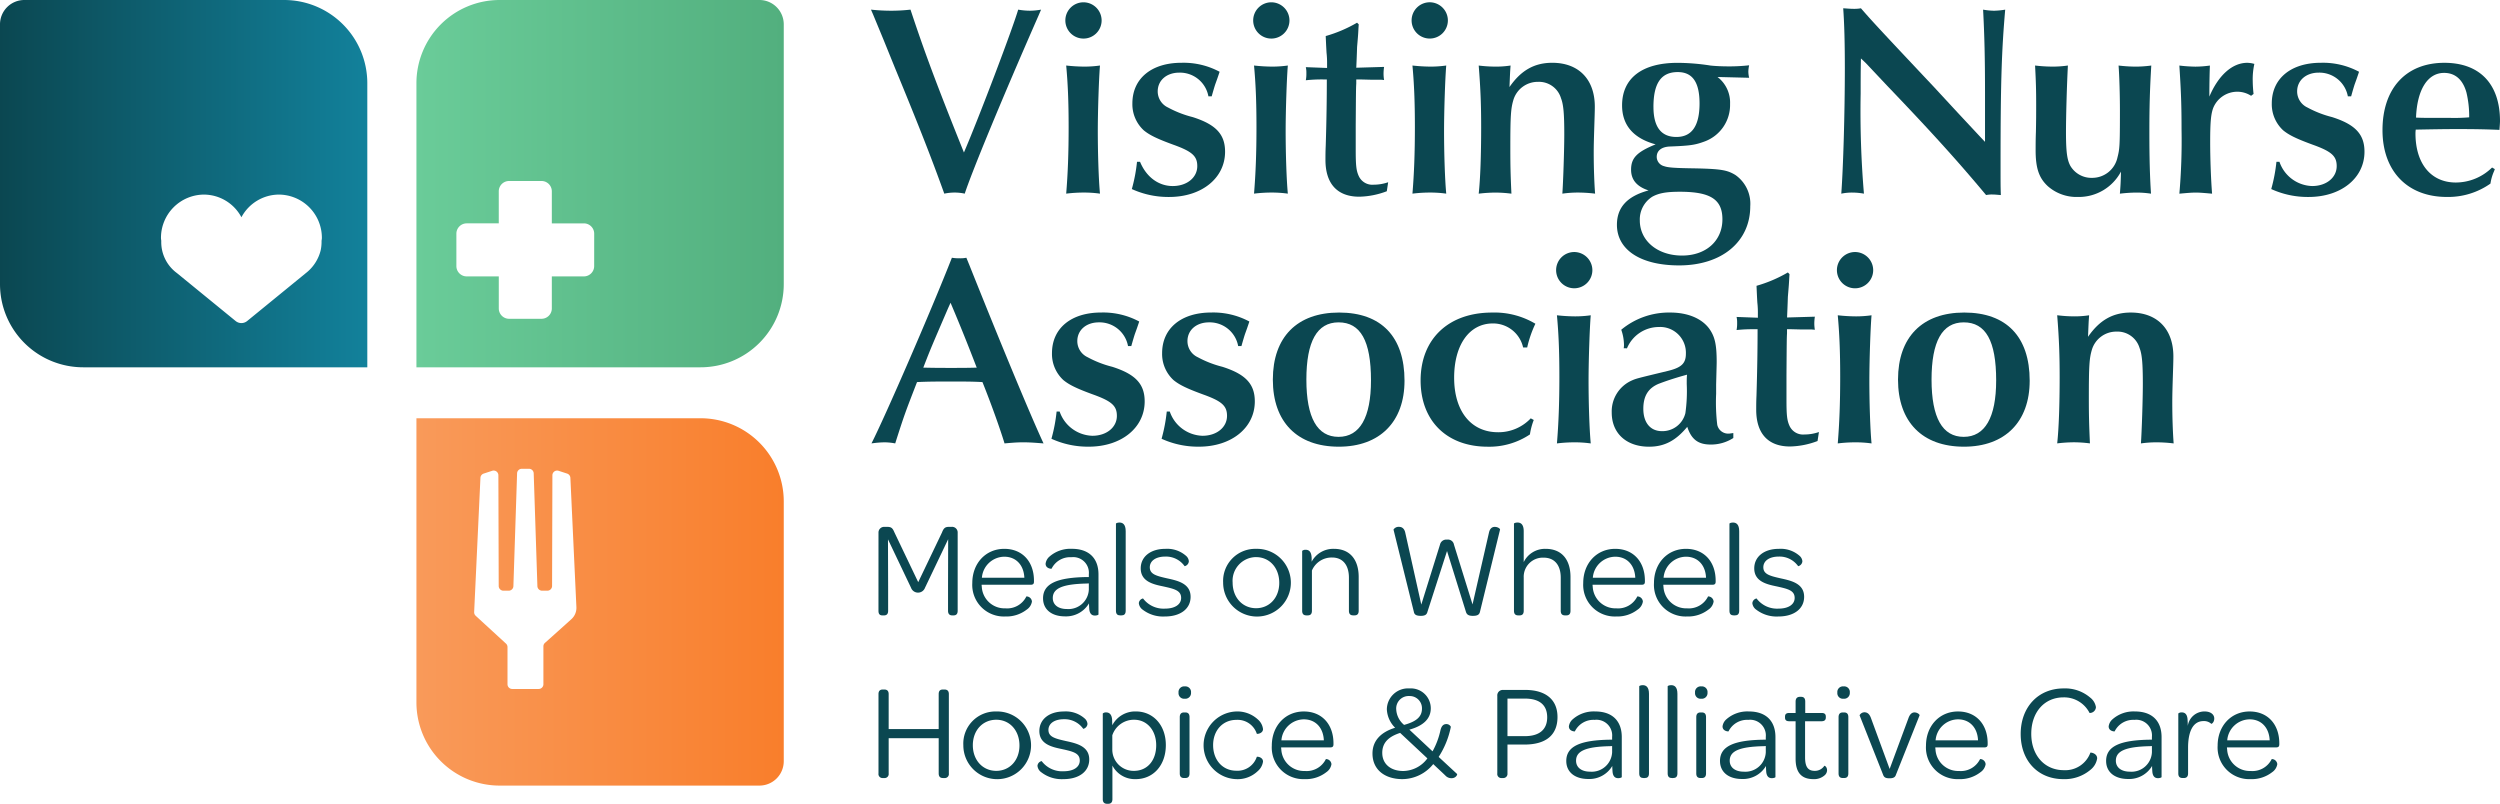 <svg xmlns="http://www.w3.org/2000/svg" viewBox="0 0 457.805 147.191">
  <defs>
    <linearGradient id="linear-gradient" y1="0.5" x2="1" y2="0.5" gradientUnits="objectBoundingBox">
      <stop offset="0" stop-color="#0b4751"/>
      <stop offset="1" stop-color="#12819b"/>
    </linearGradient>
    <linearGradient id="linear-gradient-2" y1="0.5" x2="1" y2="0.5" gradientUnits="objectBoundingBox">
      <stop offset="0" stop-color="#f99a5a"/>
      <stop offset="1" stop-color="#f97e2b"/>
    </linearGradient>
    <linearGradient id="linear-gradient-3" y1="0.5" x2="1" y2="0.5" gradientUnits="objectBoundingBox">
      <stop offset="0" stop-color="#6acc99"/>
      <stop offset="1" stop-color="#52af7e"/>
    </linearGradient>
  </defs>
  <g id="Group_187" data-name="Group 187" transform="translate(-29.268 -50.939)">
    <path id="Path_401" data-name="Path 401" d="M81.294,50.939H33.728a4.46,4.46,0,0,0-4.46,4.46v47.566A15.235,15.235,0,0,0,44.5,118.2H96.53V66.176A15.237,15.237,0,0,0,81.294,50.939Zm6.857,44.133a7.452,7.452,0,0,1-.16,1.71,7.583,7.583,0,0,1-2.711,4.165l-10.752,8.779a1.668,1.668,0,0,1-2.109,0l-10.75-8.779A7.023,7.023,0,0,1,58.8,95.072c-.011-.181-.053-.354-.053-.538a7.916,7.916,0,0,1,7.866-7.962,7.816,7.816,0,0,1,6.865,4.151,7.817,7.817,0,0,1,6.867-4.151,7.916,7.916,0,0,1,7.866,7.962C88.207,94.718,88.164,94.891,88.151,95.072Z" transform="translate(0 0)" fill="url(#linear-gradient)"/>
    <path id="Path_402" data-name="Path 402" d="M109.935,79.7H57.906V131.73a15.237,15.237,0,0,0,15.237,15.237h47.566a4.461,4.461,0,0,0,4.463-4.46V94.941A15.235,15.235,0,0,0,109.935,79.7ZM86.292,116.485c-1.068.969-3.941,3.536-4.852,4.351a.846.846,0,0,0-.282.639v6.934a.865.865,0,0,1-.863.865H75.449a.865.865,0,0,1-.865-.865V121.6a.865.865,0,0,0-.28-.636l-5.547-5.094a.872.872,0,0,1-.28-.679l1.15-24.58a.864.864,0,0,1,.594-.78l1.56-.509a.863.863,0,0,1,1.132.82l.061,20.272a.867.867,0,0,0,.865.863H74.8a.862.862,0,0,0,.863-.836l.676-20.653a.865.865,0,0,1,.865-.836h1.315a.862.862,0,0,1,.863.836l.676,20.653a.865.865,0,0,0,.865.836h.959a.867.867,0,0,0,.865-.863l.059-20.272a.865.865,0,0,1,1.134-.82l1.558.509a.87.87,0,0,1,.6.78L87.2,114.275A2.8,2.8,0,0,1,86.292,116.485Z" transform="translate(47.619 47.831)" fill="url(#linear-gradient-2)"/>
    <path id="Path_403" data-name="Path 403" d="M120.708,50.939H73.143A15.237,15.237,0,0,0,57.906,66.176V118.2h52.029a15.235,15.235,0,0,0,15.237-15.237V55.4A4.461,4.461,0,0,0,120.708,50.939ZM90.456,99.666a1.89,1.89,0,0,1-1.891,1.888H82.7v5.871a1.891,1.891,0,0,1-1.891,1.891h-5.93a1.891,1.891,0,0,1-1.891-1.891v-5.871H67.114a1.89,1.89,0,0,1-1.891-1.888V93.733a1.891,1.891,0,0,1,1.891-1.891h5.871V85.974a1.891,1.891,0,0,1,1.891-1.891h5.93A1.891,1.891,0,0,1,82.7,85.974v5.869h5.869a1.891,1.891,0,0,1,1.891,1.891Z" transform="translate(47.619 0)" fill="url(#linear-gradient-3)"/>
    <g id="Group_185" data-name="Group 185" transform="translate(190.139 146.627)">
      <path id="Path_404" data-name="Path 404" d="M89.682,88.24A1.032,1.032,0,0,1,90.8,87.172h.5c.8,0,.993.3,1.315,1.044L96.957,97.3l4.346-9.085c.3-.77.546-1.044,1.265-1.044h.471a1.026,1.026,0,0,1,1.142,1.068v14.3c0,.546-.224.844-.77.844h-.224c-.522,0-.77-.3-.77-.844V98.172l.024-8.739L98.2,98.319a1.362,1.362,0,0,1-2.559,0l-4.221-8.862.027,8.665v4.418c0,.546-.224.844-.772.844H90.4c-.522,0-.722-.3-.722-.844Z" transform="translate(-89.682 -86.378)" fill="#0b4751"/>
      <path id="Path_405" data-name="Path 405" d="M101.991,88.683c3.3,0,5.435,2.333,5.435,5.834v.173c0,.423-.173.57-.62.57H97.843a1.66,1.66,0,0,0,.027.349,4.172,4.172,0,0,0,4.319,3.97,3.917,3.917,0,0,0,3.848-2.184,1.015,1.015,0,0,1,1.017.945,2.181,2.181,0,0,1-.943,1.462,6.078,6.078,0,0,1-3.949,1.267,5.784,5.784,0,0,1-6.029-6.132C96.133,91.338,98.588,88.683,101.991,88.683Zm0,1.441a4.167,4.167,0,0,0-4.1,3.845h7.773C105.565,91.663,104.148,90.124,101.991,90.124Z" transform="translate(-78.955 -83.866)" fill="#0b4751"/>
      <path id="Path_406" data-name="Path 406" d="M109.113,93.846h.272v-.5a2.869,2.869,0,0,0-3.2-3.129,3.779,3.779,0,0,0-3.624,2.109c-.051.027-1.092-.024-1.092-.919a2.06,2.06,0,0,1,.719-1.315,5.817,5.817,0,0,1,4.1-1.414c3.155,0,4.865,1.763,4.865,4.692V100.7c0,.075-.322.2-.644.2-.519,0-.943-.25-1.041-1.142-.024-.349-.051-.722-.051-1.092a4.879,4.879,0,0,1-4.394,2.383c-2.484,0-4.021-1.291-4.021-3.3C101,95.063,103.527,93.921,109.113,93.846Zm.272,1.166-.421.024c-4.319.1-6.18.844-6.18,2.657,0,1.241.993,2.01,2.583,2.01a3.735,3.735,0,0,0,4.018-3.55Z" transform="translate(-70.867 -83.866)" fill="#0b4751"/>
      <path id="Path_407" data-name="Path 407" d="M106.012,103.035V87.074c0-.075.3-.2.644-.2.573,0,1.14.3,1.14,1.59v14.571c0,.647-.322.844-.791.844h-.2C106.334,103.879,106.012,103.682,106.012,103.035Z" transform="translate(-62.528 -86.874)" fill="#0b4751"/>
      <path id="Path_408" data-name="Path 408" d="M107.586,98.637a.957.957,0,0,1,.77-.868,4.687,4.687,0,0,0,4.023,1.861c1.861,0,2.953-.794,2.953-1.96,0-1.39-1.291-1.664-3.3-2.112-1.813-.373-4.1-.892-4.1-3.3,0-2.109,1.763-3.573,4.492-3.573a5.215,5.215,0,0,1,3.872,1.339,1.454,1.454,0,0,1,.447.945.991.991,0,0,1-.77.892,4.174,4.174,0,0,0-3.523-1.763c-1.813,0-2.855.82-2.855,1.962,0,1.291,1.238,1.587,3.2,2.034,1.936.423,4.269.943,4.269,3.376,0,2.16-1.811,3.6-4.716,3.6A6.108,6.108,0,0,1,108.3,99.83,1.661,1.661,0,0,1,107.586,98.637Z" transform="translate(-59.911 -83.866)" fill="#0b4751"/>
      <path id="Path_409" data-name="Path 409" d="M119.413,88.683a6.2,6.2,0,1,1-6.029,6.18A5.881,5.881,0,0,1,119.413,88.683Zm0,1.512a4.335,4.335,0,0,0-4.292,4.668c0,2.732,1.813,4.692,4.292,4.692,2.46,0,4.247-1.936,4.247-4.641C123.66,92.182,121.9,90.2,119.413,90.2Z" transform="translate(-50.27 -83.866)" fill="#0b4751"/>
      <path id="Path_410" data-name="Path 410" d="M129.17,93.822v6.2c0,.647-.322.844-.77.844h-.224c-.471,0-.794-.2-.794-.844V93.969c0-2.282-1.092-3.7-3.1-3.7a3.926,3.926,0,0,0-3.675,2.383v7.373c0,.647-.322.844-.77.844h-.224c-.471,0-.794-.2-.794-.844V89.056a.925.925,0,0,1,.644-.2c.546,0,1.044.274,1.094,1.491v.692a4.49,4.49,0,0,1,4.071-2.357C127.679,88.683,129.17,90.792,129.17,93.822Z" transform="translate(-41.236 -83.866)" fill="#0b4751"/>
      <path id="Path_411" data-name="Path 411" d="M128.824,102.715,125.1,87.67a1.1,1.1,0,0,1,1.044-.5c.447,0,.943.25,1.116,1.094L130.19,101.4l3.424-10.973a1.175,1.175,0,0,1,1.291-.919,1.117,1.117,0,0,1,1.268.919l3.4,10.947,3-13.106c.173-.844.618-1.094,1.065-1.094.623,0,1.02.373.972.5l-3.675,15.045c-.125.546-.474.746-1.315.746-.8,0-1.118-.25-1.267-.77l-3.451-11.1-3.576,11.1c-.125.519-.421.77-1.217.77C129.272,103.46,128.923,103.261,128.824,102.715Z" transform="translate(-30.79 -86.378)" fill="#0b4751"/>
      <path id="Path_412" data-name="Path 412" d="M143.735,96.854v6.18c0,.647-.322.844-.77.844h-.224c-.471,0-.794-.2-.794-.844V96.977c0-2.282-1.118-3.672-3.126-3.672a3.5,3.5,0,0,0-3.653,3.648v6.082c0,.647-.322.844-.77.844h-.221c-.471,0-.794-.2-.794-.844V87.074c0-.075.3-.2.644-.2.573,0,1.14.3,1.14,1.59v5.658a4.327,4.327,0,0,1,4-2.431C142.247,91.691,143.735,93.8,143.735,96.854Z" transform="translate(-17.012 -86.874)" fill="#0b4751"/>
      <path id="Path_413" data-name="Path 413" d="M144.005,88.683c3.3,0,5.435,2.333,5.435,5.834v.173c0,.423-.17.57-.618.57h-8.963a1.659,1.659,0,0,0,.027.349,4.17,4.17,0,0,0,4.319,3.97,3.919,3.919,0,0,0,3.848-2.184,1.015,1.015,0,0,1,1.017.945,2.177,2.177,0,0,1-.945,1.462,6.069,6.069,0,0,1-3.946,1.267,5.784,5.784,0,0,1-6.031-6.132C138.147,91.338,140.6,88.683,144.005,88.683Zm0,1.441a4.169,4.169,0,0,0-4.1,3.845h7.773C147.579,91.663,146.165,90.124,144.005,90.124Z" transform="translate(-9.094 -83.866)" fill="#0b4751"/>
      <path id="Path_414" data-name="Path 414" d="M148.871,88.683c3.3,0,5.435,2.333,5.435,5.834v.173c0,.423-.173.57-.62.57h-8.963a1.663,1.663,0,0,0,.027.349,4.17,4.17,0,0,0,4.319,3.97,3.917,3.917,0,0,0,3.848-2.184,1.015,1.015,0,0,1,1.017.945,2.181,2.181,0,0,1-.943,1.462,6.078,6.078,0,0,1-3.949,1.267,5.784,5.784,0,0,1-6.029-6.132C143.013,91.338,145.468,88.683,148.871,88.683Zm0,1.441a4.167,4.167,0,0,0-4.1,3.845h7.773C152.445,91.663,151.028,90.124,148.871,90.124Z" transform="translate(-1.003 -83.866)" fill="#0b4751"/>
      <path id="Path_415" data-name="Path 415" d="M148.2,103.035V87.074c0-.075.3-.2.644-.2.573,0,1.142.3,1.142,1.59v14.571c0,.647-.322.844-.794.844H149C148.526,103.879,148.2,103.682,148.2,103.035Z" transform="translate(7.629 -86.874)" fill="#0b4751"/>
      <path id="Path_416" data-name="Path 416" d="M149.778,98.637a.959.959,0,0,1,.77-.868,4.687,4.687,0,0,0,4.024,1.861c1.861,0,2.953-.794,2.953-1.96,0-1.39-1.289-1.664-3.3-2.112-1.813-.373-4.1-.892-4.1-3.3,0-2.109,1.763-3.573,4.492-3.573a5.226,5.226,0,0,1,3.874,1.339,1.467,1.467,0,0,1,.447.945.994.994,0,0,1-.77.892,4.181,4.181,0,0,0-3.528-1.763c-1.808,0-2.852.82-2.852,1.962,0,1.291,1.241,1.587,3.2,2.034,1.939.423,4.271.943,4.271,3.376,0,2.16-1.813,3.6-4.719,3.6A6.105,6.105,0,0,1,150.5,99.83,1.657,1.657,0,0,1,149.778,98.637Z" transform="translate(10.246 -83.866)" fill="#0b4751"/>
      <path id="Path_417" data-name="Path 417" d="M89.682,113.724V99.2c0-.573.274-.844.794-.844h.25c.546,0,.82.272.82.844v6.4h9.16V99.2c0-.573.248-.844.77-.844h.274c.546,0,.817.272.817.844v14.523a.741.741,0,0,1-.817.844h-.274c-.522,0-.77-.3-.77-.844v-6.455h-9.16v6.455a.743.743,0,0,1-.82.844h-.25A.736.736,0,0,1,89.682,113.724Z" transform="translate(-89.682 -67.78)" fill="#0b4751"/>
      <path id="Path_418" data-name="Path 418" d="M101.548,99.867a6.2,6.2,0,1,1-6.031,6.183A5.884,5.884,0,0,1,101.548,99.867Zm0,1.515c-2.482,0-4.292,1.936-4.292,4.668s1.811,4.692,4.292,4.692c2.46,0,4.247-1.936,4.247-4.641C105.8,103.369,104.033,101.382,101.548,101.382Z" transform="translate(-79.98 -65.269)" fill="#0b4751"/>
      <path id="Path_419" data-name="Path 419" d="M100.615,109.823a.959.959,0,0,1,.77-.868,4.687,4.687,0,0,0,4.023,1.861c1.861,0,2.953-.794,2.953-1.962,0-1.39-1.291-1.662-3.3-2.109-1.813-.373-4.1-.895-4.1-3.3,0-2.112,1.763-3.576,4.492-3.576a5.222,5.222,0,0,1,3.874,1.342,1.451,1.451,0,0,1,.445.943,1,1,0,0,1-.77.895,4.174,4.174,0,0,0-3.523-1.763c-1.811,0-2.855.82-2.855,1.96,0,1.291,1.241,1.59,3.2,2.037,1.939.421,4.271.943,4.271,3.374,0,2.162-1.813,3.6-4.719,3.6a6.1,6.1,0,0,1-4.045-1.244A1.648,1.648,0,0,1,100.615,109.823Z" transform="translate(-71.503 -65.269)" fill="#0b4751"/>
      <path id="Path_420" data-name="Path 420" d="M116.651,106.026c0,3.7-2.309,6.231-5.512,6.231a4.624,4.624,0,0,1-4.271-2.484v6.156c0,.62-.322.844-.77.844h-.2c-.471,0-.794-.224-.794-.844V100.24a.839.839,0,0,1,.62-.2c.522,0,1.017.3,1.092,1.339,0,.3.027.695.027,1.017a4.721,4.721,0,0,1,4.343-2.532C114.292,99.867,116.651,102.327,116.651,106.026Zm-1.763.024c0-2.756-1.712-4.668-4.023-4.668a4.16,4.16,0,0,0-4.018,2.855v2.633a3.9,3.9,0,0,0,3.97,3.872C113.251,110.742,114.888,108.854,114.888,106.05Z" transform="translate(-64.032 -65.269)" fill="#0b4751"/>
      <path id="Path_421" data-name="Path 421" d="M111.459,98.143a1.033,1.033,0,0,1,1.142,1.14,1.046,1.046,0,0,1-1.169,1.118,1.018,1.018,0,0,1-1.116-1.118A1.032,1.032,0,0,1,111.459,98.143Zm-.919,5.635c0-.644.322-.868.793-.868h.2c.471,0,.793.2.793.868v10.3c0,.647-.322.844-.793.844h-.2c-.471,0-.793-.2-.793-.844Z" transform="translate(-55.37 -68.136)" fill="#0b4751"/>
      <path id="Path_422" data-name="Path 422" d="M118.014,99.867a5.526,5.526,0,0,1,3.949,1.441,2.751,2.751,0,0,1,.969,1.787c0,.794-1.07.945-1.142.844a3.689,3.689,0,0,0-3.749-2.532c-2.484,0-4.247,1.936-4.247,4.62,0,2.729,1.739,4.689,4.247,4.689a3.711,3.711,0,0,0,3.749-2.53c.051-.1,1.142.024,1.142.868a2.833,2.833,0,0,1-.969,1.739,5.317,5.317,0,0,1-3.973,1.465,6.2,6.2,0,0,1,.024-12.39Z" transform="translate(-52.517 -65.269)" fill="#0b4751"/>
      <path id="Path_423" data-name="Path 423" d="M122.588,99.867c3.3,0,5.435,2.335,5.435,5.834v.176c0,.421-.17.57-.618.57h-8.963a1.625,1.625,0,0,0,.027.346,4.172,4.172,0,0,0,4.319,3.973,3.923,3.923,0,0,0,3.848-2.184,1.012,1.012,0,0,1,1.017.943,2.181,2.181,0,0,1-.945,1.465,6.069,6.069,0,0,1-3.946,1.267,5.786,5.786,0,0,1-6.031-6.132C116.73,102.524,119.188,99.867,122.588,99.867Zm0,1.441a4.172,4.172,0,0,0-4.1,3.848h7.773C126.162,102.847,124.748,101.308,122.588,101.308Z" transform="translate(-44.706 -65.269)" fill="#0b4751"/>
      <path id="Path_424" data-name="Path 424" d="M123.654,110.2c0-2.482,1.715-3.97,4.146-4.716a5.059,5.059,0,0,1-1.515-3.376,3.88,3.88,0,0,1,4.146-3.824,3.655,3.655,0,0,1,3.9,3.627c0,2.034-1.512,3.251-3.922,3.922l4.244,3.97a13.977,13.977,0,0,0,1.441-3.824c.2-.868.572-1.166,1.092-1.166a.9.9,0,0,1,.82.5,15.869,15.869,0,0,1-2.234,5.512l3.374,3.126c.077.1-.2.77-1.015.77a1.489,1.489,0,0,1-1.142-.5c-.722-.695-1.465-1.366-2.21-2.085a7.3,7.3,0,0,1-5.635,2.756C125.888,114.893,123.654,113.154,123.654,110.2Zm10.055.895-4.99-4.668c-1.861.6-3.275,1.614-3.275,3.651,0,2.061,1.563,3.326,3.845,3.326A5.587,5.587,0,0,0,133.709,111.093Zm-.993-9.112a2.241,2.241,0,0,0-2.309-2.306A2.283,2.283,0,0,0,128,102.106a3.959,3.959,0,0,0,1.441,2.857C131.523,104.39,132.716,103.57,132.716,101.981Z" transform="translate(-33.193 -67.905)" fill="#0b4751"/>
      <path id="Path_425" data-name="Path 425" d="M132.238,113.677v-14.2a1,1,0,0,1,1.017-1.092h4.071c3.8,0,5.935,1.787,5.935,4.966,0,3.251-2.064,5.038-6.034,5.038H134.1v5.288a.763.763,0,0,1-.817.844h-.25A.736.736,0,0,1,132.238,113.677Zm9.136-10.278c0-2.234-1.39-3.427-4.074-3.427h-3.2v6.878h3.179C139.984,106.85,141.374,105.609,141.374,103.4Z" transform="translate(-18.92 -67.733)" fill="#0b4751"/>
      <path id="Path_426" data-name="Path 426" d="M145.1,105.033h.274v-.5a2.872,2.872,0,0,0-3.2-3.129,3.783,3.783,0,0,0-3.624,2.112c-.048.024-1.092-.024-1.092-.919a2.061,2.061,0,0,1,.719-1.315,5.812,5.812,0,0,1,4.1-1.417c3.153,0,4.865,1.763,4.865,4.692v7.325c0,.075-.322.2-.644.2-.522,0-.945-.248-1.044-1.142-.024-.346-.051-.719-.051-1.092A4.871,4.871,0,0,1,141,112.23c-2.484,0-4.021-1.291-4.021-3.3C136.983,106.247,139.513,105.1,145.1,105.033Zm.274,1.166-.423.024c-4.319.1-6.18.844-6.18,2.655,0,1.244.993,2.013,2.583,2.013a3.738,3.738,0,0,0,4.021-3.552Z" transform="translate(-11.03 -65.269)" fill="#0b4751"/>
      <path id="Path_427" data-name="Path 427" d="M142,114.22V98.256c0-.075.3-.2.644-.2.572,0,1.142.3,1.142,1.587V114.22c0,.647-.322.844-.794.844h-.2C142.319,115.064,142,114.867,142,114.22Z" transform="translate(-2.692 -68.276)" fill="#0b4751"/>
      <path id="Path_428" data-name="Path 428" d="M143.954,114.22V98.256c0-.075.3-.2.644-.2.572,0,1.142.3,1.142,1.587V114.22c0,.647-.322.844-.794.844h-.2C144.276,115.064,143.954,114.867,143.954,114.22Z" transform="translate(0.562 -68.276)" fill="#0b4751"/>
      <path id="Path_429" data-name="Path 429" d="M146.977,98.143a1.032,1.032,0,0,1,1.142,1.14,1.045,1.045,0,0,1-1.166,1.118,1.018,1.018,0,0,1-1.116-1.118A1.031,1.031,0,0,1,146.977,98.143Zm-.916,5.635c0-.644.322-.868.793-.868h.2c.471,0,.793.2.793.868v10.3c0,.647-.322.844-.793.844h-.2c-.471,0-.793-.2-.793-.844Z" transform="translate(3.693 -68.136)" fill="#0b4751"/>
      <path id="Path_430" data-name="Path 430" d="M155.666,105.033h.274v-.5a2.871,2.871,0,0,0-3.2-3.129,3.788,3.788,0,0,0-3.627,2.112c-.048.024-1.092-.024-1.092-.919a2.054,2.054,0,0,1,.722-1.315,5.8,5.8,0,0,1,4.1-1.417c3.153,0,4.865,1.763,4.865,4.692v7.325c0,.075-.322.2-.644.2-.519,0-.945-.248-1.044-1.142-.024-.346-.048-.719-.048-1.092a4.878,4.878,0,0,1-4.4,2.383c-2.482,0-4.018-1.291-4.018-3.3C147.552,106.247,150.082,105.1,155.666,105.033Zm.274,1.166-.421.024c-4.319.1-6.183.844-6.183,2.655,0,1.244,1,2.013,2.583,2.013a3.736,3.736,0,0,0,4.021-3.552Z" transform="translate(6.544 -65.269)" fill="#0b4751"/>
      <path id="Path_431" data-name="Path 431" d="M153.963,110.206v-6.875h-1.169c-.57,0-.77-.25-.77-.671v-.173c0-.423.2-.671.77-.671h1.169V99.731c0-.62.322-.871.794-.871h.2c.471,0,.77.224.77.871v2.085h3c.546,0,.77.224.77.671v.146c0,.447-.224.7-.8.7h-3v6.6c0,1.736.522,2.482,1.763,2.482a2.058,2.058,0,0,0,1.763-.919c.077-.051.5.2.5.82a1.243,1.243,0,0,1-.447.916,2.9,2.9,0,0,1-2.061.7C155.028,113.931,153.963,112.715,153.963,110.206Z" transform="translate(13.981 -66.944)" fill="#0b4751"/>
      <path id="Path_432" data-name="Path 432" d="M156.765,98.143a1.031,1.031,0,0,1,1.14,1.14,1.045,1.045,0,0,1-1.166,1.118,1.018,1.018,0,0,1-1.116-1.118A1.032,1.032,0,0,1,156.765,98.143Zm-.919,5.635c0-.644.322-.868.794-.868h.2c.471,0,.794.2.794.868v10.3c0,.647-.322.844-.794.844h-.2c-.471,0-.794-.2-.794-.844Z" transform="translate(19.965 -68.136)" fill="#0b4751"/>
      <path id="Path_433" data-name="Path 433" d="M157.151,100.469a1.027,1.027,0,0,1,.943-.546c.471.027.871.274,1.166,1.118l3.4,9.259,3.427-9.259c.3-.868.743-1.118,1.164-1.092.522.024.895.37.895.519L163.8,111.392c-.146.447-.5.62-1.164.62s-.972-.146-1.145-.57Z" transform="translate(22.506 -65.176)" fill="#0b4751"/>
      <path id="Path_434" data-name="Path 434" d="M167.577,99.867c3.3,0,5.435,2.335,5.435,5.834v.176c0,.421-.173.57-.62.57h-8.963a1.621,1.621,0,0,0,.027.346,4.172,4.172,0,0,0,4.319,3.973,3.921,3.921,0,0,0,3.848-2.184,1.012,1.012,0,0,1,1.017.943,2.185,2.185,0,0,1-.943,1.465,6.078,6.078,0,0,1-3.949,1.267,5.785,5.785,0,0,1-6.029-6.132C161.719,102.524,164.174,99.867,167.577,99.867Zm0,1.441a4.17,4.17,0,0,0-4.1,3.848h7.773C171.151,102.847,169.734,101.308,167.577,101.308Z" transform="translate(30.101 -65.269)" fill="#0b4751"/>
      <path id="Path_435" data-name="Path 435" d="M176.1,98.282a7.053,7.053,0,0,1,4.841,1.664,2.766,2.766,0,0,1,1.068,1.763,1.123,1.123,0,0,1-1.166,1.068,5.226,5.226,0,0,0-4.766-2.857c-3.5,0-5.909,2.708-5.909,6.681,0,3.922,2.431,6.652,5.957,6.652a4.886,4.886,0,0,0,4.865-3.2c.051-.077,1.244.1,1.244,1.041a3.314,3.314,0,0,1-1.217,2.085,7.331,7.331,0,0,1-4.966,1.715c-4.692,0-7.821-3.4-7.821-8.268C168.232,101.733,171.411,98.282,176.1,98.282Z" transform="translate(40.931 -67.905)" fill="#0b4751"/>
      <path id="Path_436" data-name="Path 436" d="M182.221,105.033h.274v-.5a2.871,2.871,0,0,0-3.2-3.129,3.787,3.787,0,0,0-3.627,2.112c-.048.024-1.092-.024-1.092-.919a2.054,2.054,0,0,1,.722-1.315,5.8,5.8,0,0,1,4.1-1.417c3.153,0,4.865,1.763,4.865,4.692v7.325c0,.075-.322.2-.644.2-.522,0-.945-.248-1.044-1.142-.024-.346-.051-.719-.051-1.092a4.871,4.871,0,0,1-4.394,2.383c-2.482,0-4.021-1.291-4.021-3.3C174.105,106.247,176.635,105.1,182.221,105.033Zm.274,1.166-.423.024c-4.319.1-6.18.844-6.18,2.655,0,1.244.993,2.013,2.583,2.013a3.738,3.738,0,0,0,4.021-3.552Z" transform="translate(50.697 -65.269)" fill="#0b4751"/>
      <path id="Path_437" data-name="Path 437" d="M185.652,101.158c0,.722-.5,1.017-.546.969a1.949,1.949,0,0,0-1.417-.5c-1.936,0-2.831,1.912-2.831,4.892v4.692c0,.62-.322.844-.77.844h-.2c-.5,0-.82-.2-.82-.844V100.24a.867.867,0,0,1,.644-.2c.5,0,.945.248,1.044,1.19.027.423.048.844.048,1.291a3.085,3.085,0,0,1,3.081-2.657C184.957,99.867,185.652,100.389,185.652,101.158Z" transform="translate(58.956 -65.269)" fill="#0b4751"/>
      <path id="Path_438" data-name="Path 438" d="M187.633,99.867c3.3,0,5.435,2.335,5.435,5.834v.176c0,.421-.17.57-.618.57h-8.963a1.627,1.627,0,0,0,.027.346,4.172,4.172,0,0,0,4.319,3.973,3.923,3.923,0,0,0,3.848-2.184,1.012,1.012,0,0,1,1.017.943,2.191,2.191,0,0,1-.945,1.465,6.069,6.069,0,0,1-3.946,1.267,5.786,5.786,0,0,1-6.031-6.132C181.775,102.524,184.233,99.867,187.633,99.867Zm0,1.441a4.172,4.172,0,0,0-4.1,3.848h7.773C191.207,102.847,189.793,101.308,187.633,101.308Z" transform="translate(63.451 -65.269)" fill="#0b4751"/>
    </g>
    <g id="Group_186" data-name="Group 186" transform="translate(188.762 51.357)">
      <path id="Path_439" data-name="Path 439" d="M89.165,51.6a34.9,34.9,0,0,0,3.693.2,30.482,30.482,0,0,0,3.544-.2c2.6,7.837,4.692,13.482,9.786,26.162,2.745-6.391,8.936-22.716,9.935-26.162a12.287,12.287,0,0,0,2.149.2,11.678,11.678,0,0,0,2.045-.2l-.45,1.049c-6.689,15.226-12.23,28.657-13.53,32.649a8.654,8.654,0,0,0-1.845-.2,9.122,9.122,0,0,0-1.9.2c-2.245-6.239-4.492-12.031-8.987-22.913L91.46,57.1l-1.9-4.593Z" transform="translate(-89.165 -50.255)" fill="#0b4751"/>
      <path id="Path_440" data-name="Path 440" d="M109.174,54.44A3.321,3.321,0,1,1,105.88,51.1,3.335,3.335,0,0,1,109.174,54.44Zm-3.147,8.436a20.545,20.545,0,0,0,2.847-.2c-.2,2.3-.4,8.436-.4,11.929,0,4,.146,8.888.4,11.533a21.4,21.4,0,0,0-2.945-.2,26.8,26.8,0,0,0-3.243.2c.3-3.592.447-7.437.447-12.18,0-4.793-.149-8.036-.447-11.282A31.572,31.572,0,0,0,106.027,62.876Z" transform="translate(-66.937 -51.096)" fill="#0b4751"/>
      <path id="Path_441" data-name="Path 441" d="M108.6,73.381c1.15,2.8,3.4,4.444,5.991,4.444s4.492-1.547,4.492-3.645c0-1.848-.948-2.695-4.442-3.944-3-1.1-4.292-1.747-5.342-2.6a6.489,6.489,0,0,1-2.1-4.942c0-4.545,3.494-7.44,8.984-7.44a13.935,13.935,0,0,1,6.99,1.648l-.2.6c-.2.6-.4,1.148-.6,1.7-.1.3-.3.948-.65,2.2h-.6a5.294,5.294,0,0,0-5.342-4.343c-2.3,0-3.944,1.4-3.944,3.446a3.253,3.253,0,0,0,1.9,2.945,19.258,19.258,0,0,0,4.495,1.747c4.244,1.347,5.941,3.145,5.941,6.34,0,4.844-4.292,8.289-10.233,8.289a16.055,16.055,0,0,1-6.841-1.449,29.583,29.583,0,0,0,.948-4.993Z" transform="translate(-59.329 -44.175)" fill="#0b4751"/>
      <path id="Path_442" data-name="Path 442" d="M122.092,54.44A3.321,3.321,0,1,1,118.8,51.1,3.333,3.333,0,0,1,122.092,54.44Zm-3.145,8.436a20.571,20.571,0,0,0,2.847-.2c-.2,2.3-.4,8.436-.4,11.929,0,4,.149,8.888.4,11.533a21.428,21.428,0,0,0-2.945-.2,26.841,26.841,0,0,0-3.246.2c.3-3.592.447-7.437.447-12.18,0-4.793-.146-8.036-.447-11.282A31.616,31.616,0,0,0,118.947,62.876Z" transform="translate(-45.457 -51.096)" fill="#0b4751"/>
      <path id="Path_443" data-name="Path 443" d="M128.756,52.8l-.051.751c-.048,1.148-.149,2.245-.25,3.392,0,0-.048,1.7-.149,3.8l5.094-.152a8.674,8.674,0,0,0-.1,1.249,6.971,6.971,0,0,0,.1,1.15l-.549-.051H131l-1.994-.051h-.7v.748c-.051.9-.051,1-.1,7.688v4.394c0,2.945.1,3.845.549,4.844a2.728,2.728,0,0,0,2.745,1.6,8.163,8.163,0,0,0,2.647-.45l-.25,1.648a14.928,14.928,0,0,1-5.043,1c-3.992,0-6.191-2.346-6.191-6.74,0-.5,0-1.547.051-2.6.152-4.945.2-8.787.2-12.132h-.6a27.342,27.342,0,0,0-3.246.149,6.229,6.229,0,0,0,.1-1.3,4.532,4.532,0,0,0-.1-1.1l3.893.149v-.7a17.261,17.261,0,0,0-.1-2.1c-.1-1.747-.1-2-.152-3.044a24.835,24.835,0,0,0,5.741-2.447Z" transform="translate(-39.437 -48.758)" fill="#0b4751"/>
      <path id="Path_444" data-name="Path 444" d="M132.986,54.44a3.321,3.321,0,1,1-3.294-3.344A3.335,3.335,0,0,1,132.986,54.44Zm-3.147,8.436a20.544,20.544,0,0,0,2.847-.2c-.2,2.3-.4,8.436-.4,11.929,0,4,.149,8.888.4,11.533a21.4,21.4,0,0,0-2.945-.2,26.8,26.8,0,0,0-3.243.2c.3-3.592.447-7.437.447-12.18,0-4.793-.149-8.036-.447-11.282A31.571,31.571,0,0,0,129.839,62.876Z" transform="translate(-27.342 -51.096)" fill="#0b4751"/>
      <path id="Path_445" data-name="Path 445" d="M134.052,55.956a17.4,17.4,0,0,0,2.745-.2c-.1,1.3-.1,1.5-.2,3.941,2.1-3.044,4.543-4.442,7.837-4.442,4.844,0,7.789,3.046,7.789,8.039,0,.849-.051,2.245-.1,3.792-.051,1.648-.1,3.2-.1,4.644,0,2.745.1,5.493.25,7.488a26.522,26.522,0,0,0-3.145-.2,20.629,20.629,0,0,0-2.849.2c.152-2.1.352-8.036.352-10.883,0-3.744-.149-5.443-.6-6.59a4.206,4.206,0,0,0-4.194-3A4.66,4.66,0,0,0,137.3,62.1c-.45,1.547-.549,2.8-.549,8.835,0,3.2.048,5.043.2,8.287a23.544,23.544,0,0,0-2.945-.2,26.9,26.9,0,0,0-3.046.2c.3-2.695.45-7.136.45-12.18,0-3.944-.1-6.891-.45-11.282A25.734,25.734,0,0,0,134.052,55.956Z" transform="translate(-19.671 -44.175)" fill="#0b4751"/>
      <path id="Path_446" data-name="Path 446" d="M158.885,57.854a5.9,5.9,0,0,1,2.3,4.942,7.117,7.117,0,0,1-4.593,6.841c-1.747.647-2.546.8-6.391.948-1.547.051-2.447.748-2.447,1.9a1.772,1.772,0,0,0,1.35,1.7c.7.248,1.795.349,5.491.4,4.892.1,6.042.3,7.538,1.2a6.411,6.411,0,0,1,2.748,5.741c0,6.489-5.192,10.832-13.032,10.832-7.04,0-11.383-2.844-11.383-7.437,0-3.2,1.9-5.243,5.792-6.292-2.146-.7-3.2-1.947-3.2-3.792,0-2.146,1.049-3.246,4.495-4.644-4.047-1.1-6.143-3.494-6.143-7.139,0-4.993,3.693-7.789,10.135-7.789a39.821,39.821,0,0,1,6.092.5c1,.1,2.1.149,3.4.149a32.715,32.715,0,0,0,3.643-.2,5.64,5.64,0,0,0-.149,1.148A5.24,5.24,0,0,0,164.677,58ZM146.956,79.772a4.915,4.915,0,0,0-2.3,4.343c0,3.744,3.246,6.441,7.738,6.441,4.394,0,7.389-2.7,7.389-6.641,0-3.645-2.2-5.043-7.789-5.043C149.5,78.872,148.152,79.122,146.956,79.772Zm.2-16.427c0,3.645,1.4,5.493,4.194,5.493,2.847,0,4.245-2.048,4.245-6.14,0-3.9-1.3-5.741-3.994-5.741C148.554,56.957,147.153,59,147.153,63.345Z" transform="translate(-3.865 -44.175)" fill="#0b4751"/>
      <path id="Path_447" data-name="Path 447" d="M159.49,60.693c-.051,2.1-.051,3.9-.051,6.441a178.979,178.979,0,0,0,.6,18.32,12.224,12.224,0,0,0-2.146-.2,9.667,9.667,0,0,0-2,.2c.349-4.742.65-14.677.65-23.063,0-4.495-.1-8.188-.3-10.883.849.048,1.249.1,1.848.1a6.921,6.921,0,0,0,1.4-.1c1.947,2.245,2.993,3.392,13.381,14.424l4.34,4.695,4.1,4.394.9.948V66.884c0-6.09-.1-10.436-.352-15.127a12.593,12.593,0,0,0,2,.2,13.63,13.63,0,0,0,2.048-.2c-.65,7.488-.849,13.33-.849,28.159v1.6c0,1.947,0,2.644.051,4.194-.7-.051-1.049-.1-1.5-.1a5.014,5.014,0,0,0-1.2.1c-5.291-6.343-10.183-11.735-18.12-20.022l-3.9-4.143Z" transform="translate(21.794 -50.409)" fill="#0b4751"/>
      <path id="Path_448" data-name="Path 448" d="M172.421,55.643a19.407,19.407,0,0,0,2.8-.2c-.2,3.893-.349,9.384-.349,12.182,0,3.592.2,5.091.8,6.188a4.47,4.47,0,0,0,3.991,2.2A4.72,4.72,0,0,0,184.3,72.27c.4-1.547.45-2.045.45-8.638,0-2.6-.1-6.391-.25-8.185a28.459,28.459,0,0,0,3.147.2,22.126,22.126,0,0,0,2.844-.2c-.25,4.292-.349,7.288-.349,12.132,0,4.99.1,8.388.3,11.33a18.159,18.159,0,0,0-2.7-.2,27.552,27.552,0,0,0-3,.2c.1-1.3.149-1.747.2-4.042a8.724,8.724,0,0,1-7.887,4.644,7.937,7.937,0,0,1-5.541-2c-1.6-1.5-2.2-3.3-2.2-6.543,0-.7,0-2.045.051-3.342.048-2.149.048-3.4.048-5.094,0-2.7-.048-4.194-.2-7.088A27.905,27.905,0,0,0,172.421,55.643Z" transform="translate(43.961 -43.863)" fill="#0b4751"/>
      <path id="Path_449" data-name="Path 449" d="M192.275,61.3a4.63,4.63,0,0,0-2.5-.746,4.759,4.759,0,0,0-4.442,2.993c-.4,1.1-.549,2.5-.549,6.191,0,3.145.146,6.99.349,9.485-1.648-.149-2.3-.2-2.945-.2-.751,0-1.35.048-3.046.2a111.774,111.774,0,0,0,.4-11.73c0-4.6-.1-6.99-.4-11.732a27.523,27.523,0,0,0,2.945.2,20.047,20.047,0,0,0,2.647-.2c-.051,1.2-.1,3.294-.1,5.69,1.648-3.9,4.194-6.191,6.942-6.191a4.865,4.865,0,0,1,1.3.2,12.751,12.751,0,0,0-.3,3.1,23.251,23.251,0,0,0,.152,2.4Z" transform="translate(60.454 -44.175)" fill="#0b4751"/>
      <path id="Path_450" data-name="Path 450" d="M186.962,73.381a6.537,6.537,0,0,0,5.989,4.444c2.6,0,4.495-1.547,4.495-3.645,0-1.848-.948-2.695-4.444-3.944-2.993-1.1-4.292-1.747-5.342-2.6a6.5,6.5,0,0,1-2.1-4.942c0-4.545,3.494-7.44,8.984-7.44a13.939,13.939,0,0,1,6.993,1.648l-.2.6c-.2.6-.4,1.148-.6,1.7-.1.3-.3.948-.647,2.2h-.6a5.3,5.3,0,0,0-5.342-4.343c-2.3,0-3.946,1.4-3.946,3.446a3.251,3.251,0,0,0,1.9,2.945,19.273,19.273,0,0,0,4.492,1.747c4.245,1.347,5.941,3.145,5.941,6.34,0,4.844-4.292,8.289-10.233,8.289a16.063,16.063,0,0,1-6.841-1.449,29.525,29.525,0,0,0,.951-4.993Z" transform="translate(70.96 -44.175)" fill="#0b4751"/>
      <path id="Path_451" data-name="Path 451" d="M213.683,74.728l-.149.4a8.477,8.477,0,0,0-.65,2.247,13.415,13.415,0,0,1-7.988,2.447c-7.237,0-11.783-4.745-11.783-12.233,0-7.637,4.292-12.331,11.333-12.331,6.492,0,10.185,3.893,10.185,10.683,0,.25-.048.9-.1,1.6-2.2-.1-4.394-.149-7.789-.149-2.346,0-4.844.051-7.538.1a4.657,4.657,0,0,0-.051.7c0,5.541,2.847,8.987,7.389,8.987a9.487,9.487,0,0,0,6.638-2.748Zm-8.239-9.384a32.849,32.849,0,0,0,3.544-.1,18.755,18.755,0,0,0-.5-4.543c-.65-2.346-2.048-3.595-4.093-3.595-3,0-4.945,3.044-5.142,8.188,1.246.051,1.5.051,4.892.051Z" transform="translate(83.68 -44.175)" fill="#0b4751"/>
      <path id="Path_452" data-name="Path 452" d="M107.125,70.012c5.741,14.379,11.232,27.608,13.58,32.651-1.848-.149-2.7-.2-3.7-.2s-1.8.051-3.443.2c-.849-2.8-2.5-7.389-4.045-11.232-1.9-.1-3.1-.1-5.642-.1-2.8,0-4.194,0-6.34.1-2.1,5.44-2.247,5.741-3.994,11.232a10.771,10.771,0,0,0-2-.2,18.912,18.912,0,0,0-2.346.2c2.447-4.793,10.933-24.314,14.728-34a7.933,7.933,0,0,0,1.449.1,5.363,5.363,0,0,0,1.2-.1Zm-3.9,7.89c-3.044,7.088-3.094,7.139-4.54,10.883,2.3.051,3.094.051,5.139.051,1.848,0,2.847,0,4.644-.051-1.5-3.9-2.844-7.288-4.793-11.881Z" transform="translate(-89.103 -21.882)" fill="#0b4751"/>
      <path id="Path_453" data-name="Path 453" d="M103.074,90.559A6.544,6.544,0,0,0,109.065,95c2.6,0,4.492-1.547,4.492-3.645,0-1.845-.948-2.695-4.442-3.944-3-1.1-4.292-1.747-5.342-2.6a6.485,6.485,0,0,1-2.1-4.942c0-4.543,3.494-7.44,8.984-7.44a13.935,13.935,0,0,1,6.99,1.648l-.2.6c-.2.6-.4,1.15-.6,1.7-.1.3-.3.948-.65,2.194h-.6a5.3,5.3,0,0,0-5.342-4.34c-2.3,0-3.944,1.4-3.944,3.443a3.25,3.25,0,0,0,1.9,2.945,19.259,19.259,0,0,0,4.495,1.747c4.245,1.35,5.941,3.145,5.941,6.34,0,4.844-4.292,8.289-10.236,8.289a16.051,16.051,0,0,1-6.838-1.449,29.54,29.54,0,0,0,.948-4.99Z" transform="translate(-68.526 -15.617)" fill="#0b4751"/>
      <path id="Path_454" data-name="Path 454" d="M110.648,90.559A6.538,6.538,0,0,0,116.64,95c2.6,0,4.492-1.547,4.492-3.645,0-1.845-.948-2.695-4.444-3.944-2.993-1.1-4.292-1.747-5.342-2.6a6.494,6.494,0,0,1-2.1-4.942c0-4.543,3.5-7.44,8.984-7.44a13.939,13.939,0,0,1,6.993,1.648l-.2.6c-.2.6-.4,1.15-.6,1.7-.1.3-.3.948-.65,2.194h-.6a5.3,5.3,0,0,0-5.342-4.34c-2.3,0-3.944,1.4-3.944,3.443a3.245,3.245,0,0,0,1.9,2.945,19.273,19.273,0,0,0,4.492,1.747c4.245,1.35,5.941,3.145,5.941,6.34,0,4.844-4.292,8.289-10.233,8.289a16.043,16.043,0,0,1-6.838-1.449,29.817,29.817,0,0,0,.948-4.99Z" transform="translate(-55.931 -15.617)" fill="#0b4751"/>
      <path id="Path_455" data-name="Path 455" d="M140.914,84.914c0,7.541-4.543,12.084-12.031,12.084-7.64,0-12.081-4.543-12.081-12.281,0-7.789,4.442-12.284,12.132-12.284C136.672,72.433,140.914,76.877,140.914,84.914Zm-17.971-.2c0,6.99,1.994,10.483,5.89,10.483s5.941-3.544,5.941-10.334c0-7.24-1.9-10.633-5.941-10.633C124.889,74.233,122.942,77.727,122.942,84.717Z" transform="translate(-43.21 -15.617)" fill="#0b4751"/>
      <path id="Path_456" data-name="Path 456" d="M145.734,78.824a5.623,5.623,0,0,0-5.541-4.394c-4.292,0-7.088,3.9-7.088,9.935,0,6.143,3.094,9.986,8.039,9.986a8.126,8.126,0,0,0,5.991-2.546l.548.3a12.327,12.327,0,0,0-.7,2.647A13.368,13.368,0,0,1,139.245,97c-7.488,0-12.281-4.742-12.281-12.132,0-7.589,5.091-12.433,13.08-12.433a14.58,14.58,0,0,1,7.938,2.048,20.4,20.4,0,0,0-1.5,4.343Z" transform="translate(-26.313 -15.617)" fill="#0b4751"/>
      <path id="Path_457" data-name="Path 457" d="M142.921,71.618a3.319,3.319,0,1,1-3.294-3.347A3.335,3.335,0,0,1,142.921,71.618Zm-3.145,8.436a20.611,20.611,0,0,0,2.847-.2c-.2,2.3-.4,8.436-.4,11.932,0,3.994.149,8.886.4,11.533a21.463,21.463,0,0,0-2.945-.2,26.9,26.9,0,0,0-3.246.2c.3-3.595.447-7.437.447-12.182,0-4.79-.146-8.036-.447-11.282A31.736,31.736,0,0,0,139.777,80.054Z" transform="translate(-10.817 -22.537)" fill="#0b4751"/>
      <path id="Path_458" data-name="Path 458" d="M142.3,78.976a3.284,3.284,0,0,0,.051-.65,8.634,8.634,0,0,0-.5-2.745,13.641,13.641,0,0,1,8.987-3.147c3.145,0,5.69,1.049,7.088,2.9,1.049,1.449,1.4,2.894,1.4,6.14,0,.3,0,.3-.1,4.143v1.7a34.655,34.655,0,0,0,.2,5.64,2.041,2.041,0,0,0,2.048,1.648c.248,0,.45-.051.9-.1v.9a7.506,7.506,0,0,1-4.143,1.2c-2.3,0-3.544-.948-4.292-3.246C151.839,95.9,149.744,97,146.945,97c-4.143,0-6.838-2.447-6.838-6.242a6.187,6.187,0,0,1,3.693-5.89c.8-.349.8-.349,6.593-1.747,2.444-.6,3.294-1.35,3.294-3.145a4.719,4.719,0,0,0-4.993-4.894,6.326,6.326,0,0,0-5.792,3.9Zm6.441,6.489c-1.947.8-2.847,2.247-2.847,4.593,0,2.546,1.3,4.093,3.4,4.093a4.323,4.323,0,0,0,4.3-3.294,28.662,28.662,0,0,0,.248-5.344c0-.8,0-1.046.051-1.7C151.49,84.466,149.794,85.065,148.745,85.465Z" transform="translate(-4.458 -15.617)" fill="#0b4751"/>
      <path id="Path_459" data-name="Path 459" d="M158.38,69.978l-.048.748c-.051,1.148-.152,2.247-.25,3.4,0,0-.051,1.7-.149,3.795l5.091-.149a8.649,8.649,0,0,0-.1,1.246,6.951,6.951,0,0,0,.1,1.15l-.549-.051h-1.848l-2-.051h-.7v.751c-.051.9-.051,1-.1,7.685v4.4c0,2.945.1,3.845.548,4.844a2.729,2.729,0,0,0,2.748,1.6,8.175,8.175,0,0,0,2.647-.45l-.253,1.646a14.9,14.9,0,0,1-5.041,1c-3.994,0-6.191-2.346-6.191-6.74,0-.5,0-1.547.051-2.6.149-4.942.2-8.787.2-12.132h-.6a27.419,27.419,0,0,0-3.246.149,6.206,6.206,0,0,0,.1-1.3,4.522,4.522,0,0,0-.1-1.1l3.9.146v-.7a16.762,16.762,0,0,0-.1-2.1c-.1-1.747-.1-2-.149-3.046a24.768,24.768,0,0,0,5.741-2.447Z" transform="translate(9.822 -20.199)" fill="#0b4751"/>
      <path id="Path_460" data-name="Path 460" d="M162.235,71.618a3.321,3.321,0,1,1-3.294-3.347A3.335,3.335,0,0,1,162.235,71.618Zm-3.145,8.436a20.548,20.548,0,0,0,2.844-.2c-.2,2.3-.4,8.436-.4,11.932,0,3.994.149,8.886.4,11.533a21.4,21.4,0,0,0-2.942-.2,26.9,26.9,0,0,0-3.246.2c.3-3.595.447-7.437.447-12.182,0-4.79-.149-8.036-.447-11.282A31.737,31.737,0,0,0,159.09,80.054Z" transform="translate(21.293 -22.537)" fill="#0b4751"/>
      <path id="Path_461" data-name="Path 461" d="M183.907,84.914c0,7.541-4.54,12.084-12.031,12.084-7.64,0-12.081-4.543-12.081-12.281,0-7.789,4.442-12.284,12.132-12.284C179.665,72.433,183.907,76.877,183.907,84.914Zm-17.971-.2c0,6.99,2,10.483,5.89,10.483s5.943-3.544,5.943-10.334c0-7.24-1.9-10.633-5.943-10.633C167.882,74.233,165.935,77.727,165.935,84.717Z" transform="translate(28.279 -15.617)" fill="#0b4751"/>
      <path id="Path_462" data-name="Path 462" d="M173.841,73.133a17.411,17.411,0,0,0,2.745-.2c-.1,1.3-.1,1.5-.2,3.944,2.1-3.046,4.545-4.444,7.839-4.444,4.841,0,7.789,3.046,7.789,8.039,0,.849-.051,2.247-.1,3.794-.051,1.648-.1,3.2-.1,4.644,0,2.745.1,5.491.25,7.488a26.637,26.637,0,0,0-3.145-.2,20.611,20.611,0,0,0-2.847.2c.149-2.1.349-8.036.349-10.886,0-3.744-.149-5.44-.6-6.588a4.206,4.206,0,0,0-4.194-3,4.658,4.658,0,0,0-4.543,3.344c-.45,1.547-.551,2.8-.551,8.835,0,3.2.051,5.046.2,8.289a23.66,23.66,0,0,0-2.948-.2,27.056,27.056,0,0,0-3.046.2c.3-2.695.45-7.139.45-12.182,0-3.944-.1-6.889-.45-11.282A25.878,25.878,0,0,0,173.841,73.133Z" transform="translate(46.485 -15.617)" fill="#0b4751"/>
    </g>
  </g>
</svg>
